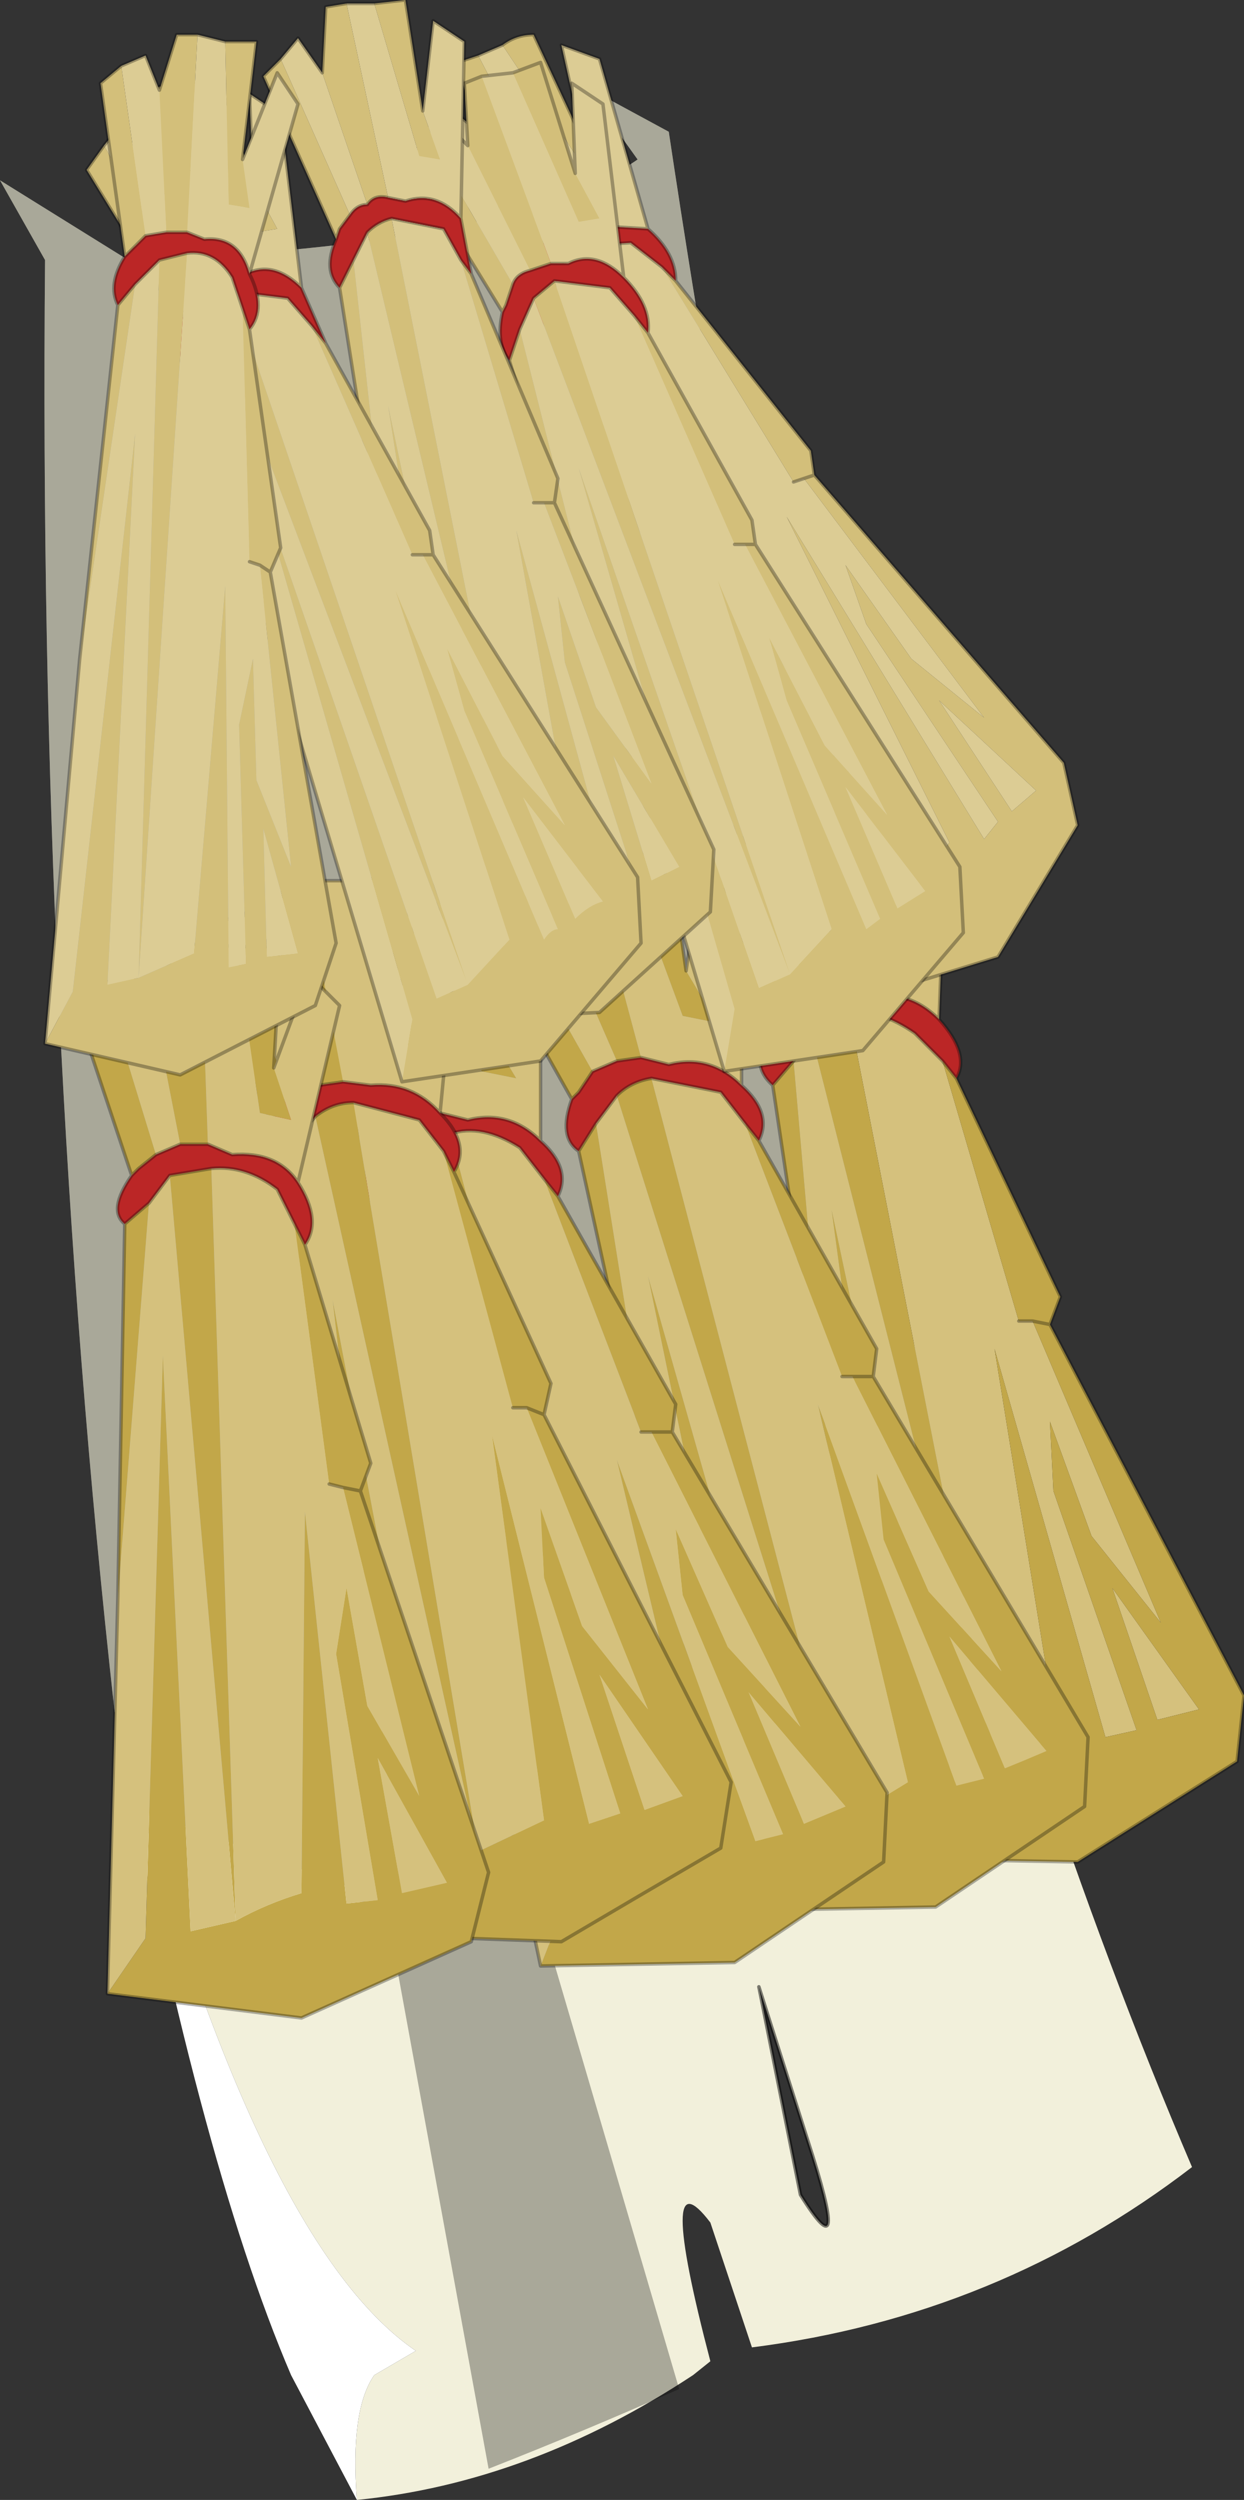 <?xml version="1.0"?>
<svg xmlns="http://www.w3.org/2000/svg" xmlns:xlink="http://www.w3.org/1999/xlink" width="17.95px" height="36.05px"><rect width="100%" height="100%" fill="#333333" stroke="none"/><g transform="matrix(1, 0, 0, 1, -266, -182.45)"><use xlink:href="#object-0" width="17.95" height="36.05" transform="matrix(1, 0, 0, 1, 266, 182.45)"/></g><defs><g transform="matrix(1, 0, 0, 1, -266, -182.45)" id="object-0"><path fill-rule="evenodd" fill="#f2f0db" stroke="none" d="M267.65 207.1Q266.55 197.2 266.65 186.2L266 185.05L267.85 186.2Q273.4 186 275.2 184.75L274.45 183.7L275.65 184.35Q278.35 202.35 283.2 213.7Q280.4 215.85 276.85 216.3L276.25 214.5Q275.45 213.45 276.25 216.5L276 216.7Q273.65 218.25 271.15 218.5Q271.05 217.2 271.4 216.7L272 216.35Q269.65 214.75 267.65 207.1M276.95 211.1L277.55 214.1Q278.3 215.3 277.65 213.3L276.95 211.1"/><path fill-rule="evenodd" fill="#ffffff" stroke="none" d="M267.65 207.1Q269.65 214.75 272 216.35L271.4 216.7Q271.05 217.2 271.15 218.5L270.2 216.7Q268.85 213.55 267.65 207.1"/><path fill="none" stroke="#000000" stroke-opacity="0.498" stroke-width="0.05" stroke-linecap="round" stroke-linejoin="round" d="M276.95 211.1L277.55 214.1Q278.3 215.3 277.65 213.3L276.95 211.1"/><path fill-rule="evenodd" fill="#000000" fill-opacity="0.302" stroke="none" d="M266.65 186.2L266 185.05L267.85 186.2Q273.4 186 275.2 184.75L274.45 183.7L275.65 184.35Q277.55 197.05 280.55 206.45L278.15 206.75L279 208.9Q276.55 210.5 273.7 209.75L275.8 216.9Q274.45 217.5 273.05 218.05L271.55 209.85L268.05 208.55L267.65 207.1Q266.55 197.2 266.65 186.2"/><path fill-rule="evenodd" fill="#d5c17d" stroke="none" d="M278.95 195.55L279.2 194.15L279.65 194.55L279.55 197.15Q279.1 196.7 278.55 196.85L278.15 196.8L277.5 193.85L278.05 193.85L278.8 196.2L279.25 196.3L278.95 195.55M278.75 209.25L277.95 203.45L277.45 197.75L277.7 197.35L280.4 208L281.25 207.45L280.35 201.9L281.95 207.5L282.4 207.4L281.2 203.95L281.15 202.95L281.75 204.6L282.75 205.85L280.9 201.5L280.7 201.5L279.6 197.75L279.2 197.35Q278.7 197 278.25 197.05L280.4 208L279.75 208.15L278 199.9L279.15 208.4L278.75 209.25M276.15 194.65L276.55 194.35L276.95 194.8L277.7 196.85L277.4 197L276.15 194.65M283.3 207.1L282.7 207.25L282.05 205.35L283.3 207.1"/><path fill-rule="evenodd" fill="#bb2626" stroke="none" d="M279.55 197.15Q280 197.65 279.8 198L279.6 197.75L279.2 197.35Q278.7 197 278.25 197.05L277.7 197.35L277.45 197.75L277.15 198.1Q276.8 197.8 277.1 197.3L277.15 197.25L277.4 197L277.7 196.85L278.15 196.8L278.55 196.85Q279.1 196.7 279.55 197.15"/><path fill-rule="evenodd" fill="#c2a749" stroke="none" d="M279.8 198L281.3 201.15L281.15 201.55L283.95 206.9L283.85 207.85L281.55 209.3L278.75 209.25L279.15 208.4L278 199.9L279.75 208.15L280.4 208L281.25 207.45L280.35 201.9L281.95 207.5L282.4 207.4L281.2 203.95L281.15 202.95L281.75 204.6L282.75 205.85L280.9 201.5L281.15 201.55L280.9 201.5L280.7 201.5L279.6 197.75L279.8 198M277.95 203.45L277.15 198.1L277.45 197.75L277.95 203.45M277.1 197.3L275.85 194.85L276.15 194.65L277.4 197L277.15 197.25L277.1 197.3M276.95 194.8L277.1 193.9L277.5 193.85L278.15 196.8L277.7 196.85L276.95 194.8M278.05 193.85L278.7 193.8L278.95 195.55L279.25 196.3L278.8 196.2L278.05 193.85M277.7 197.35L278.25 197.05L280.4 208L277.7 197.35M283.3 207.1L282.05 205.35L282.7 207.25L283.3 207.1"/><path fill="none" stroke="#000000" stroke-opacity="0.302" stroke-width="0.05" stroke-linecap="round" stroke-linejoin="round" d="M278.95 195.55L279.2 194.15L279.65 194.55L279.55 197.15Q280 197.65 279.8 198L281.3 201.15L281.15 201.55L283.95 206.9L283.85 207.85L281.55 209.3L278.75 209.25L277.95 203.45L277.15 198.1Q276.8 197.8 277.1 197.3L275.85 194.85L276.15 194.65L276.55 194.35L276.95 194.8L277.1 193.9L277.5 193.85L278.05 193.85L278.7 193.8L278.95 195.55M279.55 197.15Q279.1 196.7 278.55 196.85L278.15 196.8L277.7 196.85L277.4 197L277.15 197.25L277.1 197.3M277.45 197.75L277.7 197.35L278.25 197.05Q278.7 197 279.2 197.35L279.6 197.75L279.8 198M281.15 201.55L280.9 201.5L280.7 201.5M277.45 197.75L277.15 198.1"/><path fill-rule="evenodd" fill="#c2a749" stroke="none" d="M274.9 197.75L274.05 195.8L274.1 194.9L274.5 194.9L275.25 197.7L274.9 197.75M273.25 195.6L274.55 197.9L274.35 198.2L274.25 198.3L272.9 195.9L273.25 195.6M275 194.8L275.65 194.7L275.9 196.45L276.35 197.2L275.85 197.1L275 194.8M276.95 198.9L278.65 201.9L278.6 202.3L281.7 207.5L281.65 208.5L279.5 209.95L276.7 210L277.05 209.1L275.35 200.85L277.65 208.95L278.2 208.7L279.1 208.15L277.8 202.7L279.8 208.2L280.2 208.1L278.75 204.65L278.65 203.7L279.4 205.4L280.45 206.55L278.3 202.3L278.6 202.3L278.3 202.3L278.15 202.3L276.75 198.65L276.95 198.9M275.5 204.3L274.35 199.05L274.6 198.65L275.5 204.3M274.9 198.25Q275.1 198.05 275.4 198L278.2 208.7L274.9 198.25M279.7 206.05L280.5 207.95Q280.75 207.85 281.1 207.7L279.7 206.05"/><path fill-rule="evenodd" fill="#d5c17d" stroke="none" d="M274.05 195.8L274.9 197.75L274.55 197.9L273.25 195.6L273.55 195.35L274.05 195.8M275.25 197.7L274.5 194.9L275 194.8L275.85 197.1L276.35 197.2L275.9 196.45L276.1 195.05L276.7 195.45L276.7 198.1Q276.25 197.65 275.65 197.8L275.25 197.7M276.7 210L275.5 204.3L274.6 198.65L274.9 198.25L278.2 208.7L279.1 208.15L277.8 202.7L279.8 208.2L280.2 208.1L278.75 204.65L278.65 203.7L279.4 205.4L280.45 206.55L278.3 202.3L278.15 202.3L276.75 198.65L276.4 198.2L275.4 198L278.2 208.7L277.65 208.95L275.35 200.85L277.05 209.1L276.7 210M279.7 206.05L281.1 207.7Q280.75 207.85 280.5 207.95L279.7 206.05"/><path fill-rule="evenodd" fill="#bb2626" stroke="none" d="M274.9 197.75L275.25 197.7L275.65 197.8Q276.25 197.65 276.7 198.1Q277.15 198.5 276.95 198.9L276.75 198.65L276.4 198.2L275.4 198Q275.1 198.05 274.9 198.25L274.6 198.65L274.35 199.05Q274.05 198.85 274.25 198.3L274.35 198.2L274.55 197.9L274.9 197.75"/><path fill="none" stroke="#000000" stroke-opacity="0.302" stroke-width="0.05" stroke-linecap="round" stroke-linejoin="round" d="M274.9 197.75L275.25 197.7L275.65 197.8Q276.25 197.65 276.7 198.1L276.7 195.45L276.1 195.05L275.9 196.45L275.65 194.7L275 194.8L274.5 194.9L274.1 194.9L274.05 195.8L273.55 195.35L273.25 195.6L272.9 195.9L274.25 198.3Q274.05 198.85 274.35 199.05L275.5 204.3L276.7 210L279.5 209.95L281.65 208.5L281.7 207.5L278.6 202.3L278.65 201.9L276.95 198.9Q277.15 198.5 276.7 198.1M274.55 197.9L274.9 197.75M274.25 198.3L274.35 198.2L274.55 197.9M274.6 198.65L274.9 198.25Q275.1 198.05 275.4 198L276.4 198.2L276.75 198.65L276.95 198.9M274.35 199.05L274.6 198.65M278.6 202.3L278.3 202.3L278.15 202.3"/><path fill-rule="evenodd" fill="#d3bf7a" stroke="none" d="M273.25 183.1Q273.45 182.95 273.7 182.95L274.4 184.45L274.8 185L274.55 185.05L273.25 183.1M275.75 186.5L277.7 188.95L277.75 189.3L281.35 193.45L281.55 194.35L280.4 196.25L278.45 196.85L278.45 195.95L275.1 188.6L278.8 195.6L279.15 195.35L274.35 186L274.1 186.3L279.15 195.35L279.7 194.6L277.35 189.9L280.2 194.55L280.4 194.3L278.5 191.45L278.2 190.6L279.15 191.95L280.2 192.8L277.6 189.35L277.45 189.4L275.55 186.3L275.75 186.5M276.05 191.85L273.9 187.15L273.95 186.75L276.05 191.85M273.65 186.5L272 184.55L272.2 184.25L273.75 186.1L273.7 186.4L273.65 186.5M272.85 184.3L272.6 183.35L272.9 183.25L274.2 185.75L273.9 185.85L272.85 184.3M277.6 189.35L277.75 189.3L277.6 189.35M280.6 194.15L280.95 193.85L279.55 192.55L280.6 194.15"/><path fill-rule="evenodd" fill="#dccc94" stroke="none" d="M274.4 184.45L274.1 183.1L274.65 183.3L275.35 185.75L274.5 185.7L274.2 185.75L272.9 183.25L273.25 183.1L274.55 185.05L274.8 185L274.4 184.45M278.45 196.85L276.05 191.85L273.95 186.75L274.1 186.3L279.15 195.35L274.35 186L275.1 185.95L275.55 186.3L277.45 189.4L277.6 189.35L280.2 192.8L279.15 191.95L278.2 190.6L278.5 191.45L280.4 194.3L280.2 194.55L277.35 189.9L279.7 194.6L279.15 195.35L278.8 195.6L275.1 188.6L278.45 195.95L278.45 196.85M272.2 184.25L272.35 183.9L272.85 184.3L273.9 185.85L273.75 186.1L272.2 184.25M280.6 194.15L279.55 192.55L280.95 193.85L280.6 194.15"/><path fill-rule="evenodd" fill="#bb2626" stroke="none" d="M275.35 185.75Q275.75 186.1 275.75 186.5L275.55 186.3L275.1 185.95L274.35 186L274.1 186.3L273.95 186.75L273.9 187.15Q273.6 187.05 273.65 186.5L273.7 186.4L273.75 186.1L273.9 185.85L274.2 185.75L274.5 185.7L275.35 185.75"/><path fill="none" stroke="#000000" stroke-opacity="0.302" stroke-width="0.05" stroke-linecap="round" stroke-linejoin="round" d="M273.25 183.1Q273.45 182.95 273.7 182.95L274.4 184.45L274.1 183.1L274.65 183.3L275.35 185.75Q275.75 186.1 275.75 186.5L277.7 188.95L277.75 189.3L281.35 193.45L281.55 194.35L280.4 196.25L278.45 196.85L276.05 191.85L273.9 187.15Q273.6 187.05 273.65 186.5L272 184.55L272.2 184.25L272.35 183.9L272.85 184.3L272.6 183.35L272.9 183.25L273.25 183.1M274.2 185.75L274.5 185.7L275.35 185.75M274.1 186.3L274.35 186L275.1 185.95L275.55 186.3L275.75 186.5M273.95 186.75L274.1 186.3M273.9 187.15L273.95 186.75M273.75 186.1L273.7 186.4L273.65 186.5M273.9 185.85L273.75 186.1M274.2 185.75L273.9 185.85M277.6 189.35L277.45 189.4M277.75 189.3L277.6 189.35"/><path fill-rule="evenodd" fill="#c2a749" stroke="none" d="M272 198.55L271.15 196.6L271.2 195.7L271.6 195.7L272.35 198.5L272 198.55M270.35 196.4L271.65 198.7L271.45 199L271.35 199.1L270 196.7Q270.1 196.5 270.35 196.4M272.1 195.6L272.75 195.5L273 197.25L273.45 198L272.95 197.9L272.1 195.6M274.05 199.7L275.75 202.7L275.7 203.1L278.8 208.3L278.75 209.3L276.6 210.75L273.8 210.8L274.15 209.9L272.45 201.65L274.75 209.75L275.3 209.5Q275.7 209.2 276.2 208.95L274.9 203.5L276.9 209L277.3 208.9L275.85 205.45L275.75 204.5L276.5 206.2L277.55 207.35L275.4 203.1L275.25 203.1L273.85 199.45L274.05 199.7M272.6 205.1L271.45 199.85L271.7 199.45L272.6 205.1M272 199.05Q272.2 198.85 272.5 198.8L275.3 209.5L272 199.05M275.4 203.1L275.7 203.1L275.4 203.1M276.8 206.85L277.6 208.75L278.2 208.5L276.8 206.85"/><path fill-rule="evenodd" fill="#d5c17d" stroke="none" d="M271.15 196.6L272 198.55L271.65 198.7L270.35 196.4L270.65 196.15L271.15 196.6M272.35 198.5L271.6 195.7L272.1 195.6L272.95 197.9L273.45 198L273 197.25L273.2 195.85L273.8 196.25L273.8 198.9Q273.35 198.45 272.75 198.6L272.35 198.5M273.8 210.8L272.6 205.1L271.7 199.45L272 199.05L275.3 209.5Q275.7 209.2 276.2 208.95L274.9 203.5L276.9 209L277.3 208.9L275.85 205.45L275.75 204.5L276.5 206.2L277.55 207.35L275.4 203.1L275.25 203.1L273.85 199.45L273.5 199Q272.95 198.65 272.5 198.8L275.3 209.5L274.75 209.75L272.45 201.65L274.15 209.9L273.8 210.8M276.8 206.85L278.2 208.5L277.6 208.75L276.8 206.85"/><path fill-rule="evenodd" fill="#bb2626" stroke="none" d="M272 198.55L272.35 198.5L272.75 198.6Q273.35 198.45 273.8 198.9Q274.25 199.3 274.05 199.7L273.85 199.45L273.5 199Q272.95 198.65 272.5 198.8Q272.2 198.85 272 199.05L271.7 199.45L271.45 199.85Q271.15 199.65 271.35 199.1L271.45 199L271.65 198.7L272 198.55"/><path fill="none" stroke="#000000" stroke-opacity="0.302" stroke-width="0.05" stroke-linecap="round" stroke-linejoin="round" d="M272 198.55L272.35 198.5L272.75 198.6Q273.35 198.45 273.8 198.9L273.8 196.25L273.2 195.85L273 197.25L272.75 195.5L272.1 195.6L271.6 195.7L271.2 195.7L271.15 196.6L270.65 196.15L270.35 196.4Q270.1 196.5 270 196.7L271.35 199.1Q271.15 199.65 271.45 199.85L272.6 205.1L273.8 210.8L276.6 210.75L278.75 209.3L278.8 208.3L275.7 203.1L275.75 202.7L274.05 199.7Q274.25 199.3 273.8 198.9M271.65 198.7L272 198.55M271.35 199.1L271.45 199L271.65 198.7M271.45 199.85L271.7 199.45L272 199.05Q272.2 198.85 272.5 198.8Q272.95 198.65 273.5 199L273.85 199.45L274.05 199.7M275.4 203.1L275.25 203.1M275.7 203.1L275.4 203.1"/><path fill-rule="evenodd" fill="#c2a749" stroke="none" d="M270.6 198.1L269.9 196.1L270.1 195.2L270.4 195.15L270.95 198.05L270.6 198.1M269.1 195.8L270.2 198.2L270 198.5L269.9 198.6L268.8 196.1L269.1 195.8M271 195.15L271.6 195.1L271.75 196.8L272.1 197.55L271.65 197.5L271 195.15M272.55 199.35L273.95 202.4L273.85 202.85L276.55 208.15L276.4 209.1Q275.2 209.8 274.1 210.45L271.3 210.35L271.75 209.5L270.8 201.2L272.35 209.35L272.9 209.15L273.85 208.7L273.1 203.15L274.5 208.75L274.95 208.6L273.85 205.2L273.8 204.2L274.4 205.9L275.35 207.1L273.6 202.75L273.85 202.85L273.6 202.75L273.4 202.75L272.4 199.05L272.55 199.35M270.6 204.6L269.9 199.3L270.2 198.95L270.6 204.6M270.55 198.55Q270.8 198.35 271.1 198.35L272.9 209.15L270.55 198.55M274.65 206.6L275.3 208.55L275.85 208.35L274.65 206.6"/><path fill-rule="evenodd" fill="#d5c17d" stroke="none" d="M269.9 196.1L270.6 198.1L270.2 198.2L269.1 195.8L269.5 195.6L269.9 196.1M270.95 198.05L270.4 195.15L271 195.15L271.65 197.5L272.1 197.55L271.75 196.8L272.05 195.45L272.6 195.9L272.35 198.5Q271.95 198.05 271.35 198.1L270.95 198.05M271.3 210.35L270.6 204.6L270.2 198.95L270.55 198.55L272.9 209.15L273.85 208.7L273.1 203.15L274.5 208.75L274.95 208.6L273.85 205.2L273.8 204.2L274.4 205.9L275.35 207.1L273.6 202.75L273.4 202.75L272.4 199.05L272.05 198.6L271.1 198.35L272.9 209.15L272.35 209.35L270.8 201.2L271.75 209.5L271.3 210.35M274.65 206.6L275.85 208.35L275.3 208.55L274.65 206.6"/><path fill-rule="evenodd" fill="#bb2626" stroke="none" d="M270.6 198.1L270.95 198.05L271.35 198.1Q271.95 198.05 272.35 198.5Q272.8 198.95 272.55 199.35L272.4 199.05L272.05 198.6L271.1 198.35Q270.8 198.35 270.55 198.55L270.2 198.95L269.9 199.3Q269.6 199.1 269.9 198.6L270 198.5L270.2 198.2L270.6 198.1"/><path fill="none" stroke="#000000" stroke-opacity="0.302" stroke-width="0.05" stroke-linecap="round" stroke-linejoin="round" d="M270.6 198.1L270.95 198.05L271.35 198.1Q271.95 198.05 272.35 198.5L272.6 195.9L272.05 195.45L271.75 196.8L271.6 195.1L271 195.15L270.4 195.15L270.1 195.2L269.9 196.1L269.5 195.6L269.1 195.8L268.8 196.1L269.9 198.6Q269.6 199.1 269.9 199.3L270.6 204.6L271.3 210.35L274.1 210.45Q275.2 209.8 276.4 209.1L276.55 208.15L273.85 202.85L273.95 202.4L272.55 199.35Q272.8 198.95 272.35 198.5M270.2 198.2L270.6 198.1M269.9 198.6L270 198.5L270.2 198.2M270.2 198.95L270.55 198.55Q270.8 198.35 271.1 198.35L272.05 198.6L272.4 199.05L272.55 199.35M269.9 199.3L270.2 198.95M273.85 202.85L273.6 202.75L273.4 202.75"/><path fill-rule="evenodd" fill="#c2a749" stroke="none" d="M268.6 198.95L268.2 196.9L268.55 196.1L268.9 196.05L269 198.95L268.6 198.95M267.5 196.65L268.25 199.1L268 199.3L267.9 199.4L267.05 196.85L267.5 196.65M269.4 196.1L270.05 196.1L269.95 197.85L270.2 198.6L269.75 198.5L269.4 196.1M270.4 200.4L271.35 203.55L271.2 203.95L273.05 209.45L272.8 210.45L270.35 211.55L267.55 211.2L268.1 210.4L268.35 202L268.75 210.3L269.4 210.15Q269.85 209.9 270.35 209.75L270.4 204.25L271 209.9L271.45 209.85L270.85 206.3L271 205.35L271.3 207.05L272.05 208.35L270.95 203.9L270.75 203.85L270.25 200.1L270.4 200.4M267.7 205.5L267.8 200.1L268.15 199.8L267.7 205.5M268.45 199.4L269.05 199.3L269.4 210.15L268.45 199.4M270.95 203.9L271.2 203.95L270.95 203.9M271.45 207.8L271.8 209.75L272.45 209.6L271.45 207.8"/><path fill-rule="evenodd" fill="#d5c17d" stroke="none" d="M268.2 196.9L268.6 198.95L268.25 199.1L267.5 196.65L267.85 196.4L268.2 196.9M269 198.95L268.9 196.05L269.4 196.1L269.75 198.5L270.2 198.6L269.95 197.85L270.45 196.5L270.9 196.95L270.3 199.5Q270 199.05 269.35 199.1L269 198.95M267.55 211.2L267.7 205.5L268.15 199.8L268.45 199.4L269.4 210.15Q269.85 209.9 270.35 209.75L270.4 204.25L271 209.9L271.45 209.85L270.85 206.3L271 205.35L271.3 207.05L272.05 208.35L270.95 203.9L270.75 203.85L270.25 200.1L270 199.6Q269.55 199.25 269.05 199.3L269.4 210.15L268.75 210.3L268.35 202L268.1 210.4L267.55 211.2M271.45 207.8L272.45 209.6L271.8 209.75L271.45 207.8"/><path fill-rule="evenodd" fill="#bb2626" stroke="none" d="M268.6 198.95L269 198.95L269.35 199.1Q270 199.05 270.3 199.5Q270.65 200.05 270.4 200.4L270.25 200.1L270 199.6Q269.55 199.25 269.05 199.3L268.45 199.4L268.15 199.8L267.8 200.1Q267.55 199.9 267.9 199.4L268 199.3L268.25 199.1L268.6 198.95"/><path fill="none" stroke="#000000" stroke-opacity="0.302" stroke-width="0.05" stroke-linecap="round" stroke-linejoin="round" d="M268.6 198.95L269 198.95L269.35 199.1Q270 199.05 270.3 199.5L270.9 196.95L270.45 196.5L269.95 197.85L270.05 196.1L269.4 196.1L268.9 196.05L268.55 196.1L268.2 196.9L267.85 196.4L267.5 196.65L267.05 196.85L267.9 199.4Q267.55 199.9 267.8 200.1L267.7 205.5L267.55 211.2L270.35 211.55L272.8 210.45L273.05 209.45L271.2 203.95L271.35 203.55L270.4 200.4Q270.65 200.05 270.3 199.5M268.25 199.1L268.6 198.95M267.9 199.4L268 199.3L268.25 199.1M267.8 200.1L268.15 199.8L268.45 199.4L269.05 199.3Q269.55 199.25 270 199.6L270.25 200.1L270.4 200.4M270.95 203.9L270.75 203.85M271.2 203.95L270.95 203.9"/><path fill-rule="evenodd" fill="#d3bf7a" stroke="none" d="M273.4 183.5L273.8 183.35L274.3 184.95L274.65 185.6L274.35 185.65L273.4 183.5M275.35 187.25L276.85 189.95L276.9 190.3L279.85 194.95L279.9 195.9L278.45 197.6L276.45 197.9L276.6 197L274.35 189.2L276.95 196.7L277.4 196.5L278 195.85L276.35 190.8L278.5 195.85L278.7 195.7L277.35 192.55L277.1 191.65L277.9 193.2L278.8 194.2L276.75 190.3L276.6 190.3L275.15 187L275.35 187.25M274.85 192.55L273.35 187.65L273.5 187.2L274.85 192.55M273.25 186.95L271.9 184.75L272.15 184.4L273.4 186.55L273.3 186.85L273.25 186.95M272.75 184.55L272.7 183.65L272.95 183.55L273.95 186.25L273.65 186.35L272.75 184.55M273.7 186.75L274 186.5L277.4 196.5L273.7 186.75M276.75 190.3L276.9 190.3L276.75 190.3M278.95 195.55L279.35 195.3L278.2 193.8L278.95 195.55"/><path fill-rule="evenodd" fill="#dccc94" stroke="none" d="M274.3 184.95L274.25 183.65L274.7 183.95L275 186.45Q274.6 186.05 274.2 186.25L273.95 186.25L272.95 183.55L273.4 183.5L274.35 185.65L274.65 185.6L274.3 184.95M276.45 197.9L274.85 192.55L273.5 187.2L273.7 186.75L277.4 196.5L278 195.85L276.35 190.8L278.5 195.85L278.7 195.7L277.35 192.55L277.1 191.65L277.9 193.2L278.8 194.2L276.75 190.3L276.6 190.3L275.15 187L274.8 186.6L274 186.5L277.4 196.5L276.95 196.7L274.35 189.2L276.6 197L276.45 197.9M272.15 184.4L272.35 184.15L272.75 184.55L273.65 186.35Q273.45 186.4 273.4 186.55L272.15 184.4M278.95 195.55L278.2 193.8L279.35 195.3L278.95 195.55"/><path fill-rule="evenodd" fill="#bb2626" stroke="none" d="M275 186.45Q275.4 186.85 275.35 187.25L275.15 187L274.8 186.6L274 186.5L273.7 186.75L273.5 187.2L273.35 187.65Q273.15 187.4 273.25 186.95L273.3 186.85L273.4 186.55Q273.45 186.4 273.65 186.35L273.95 186.25L274.2 186.25Q274.6 186.05 275 186.45"/><path fill="none" stroke="#000000" stroke-opacity="0.302" stroke-width="0.05" stroke-linecap="round" stroke-linejoin="round" d="M273.4 183.5L273.8 183.35L274.3 184.95L274.25 183.65L274.7 183.95L275 186.45Q275.4 186.85 275.35 187.25L276.85 189.95L276.9 190.3L279.85 194.95L279.9 195.9L278.45 197.6L276.45 197.9L274.85 192.55L273.35 187.65Q273.15 187.4 273.25 186.95L271.9 184.75L272.15 184.4L272.35 184.15L272.75 184.55L272.7 183.65L272.95 183.55L273.4 183.5M273.95 186.25L274.2 186.25Q274.6 186.05 275 186.45M273.65 186.35Q273.45 186.4 273.4 186.55L273.3 186.85L273.25 186.95M273.35 187.65L273.5 187.2L273.7 186.75L274 186.5L274.8 186.6L275.15 187L275.35 187.25M273.95 186.25L273.65 186.35M276.75 190.3L276.6 190.3M276.9 190.3L276.75 190.3"/><path fill-rule="evenodd" fill="#d3bf7a" stroke="none" d="M271.4 182.5L271.85 182.45L272.1 184.05L272.35 184.75L272.05 184.7L271.4 182.5M272.8 186.4L274.05 189.35L274 189.7L276.3 194.7L276.25 195.6L274.65 197.05L272.6 197.15L272.85 196.3L271.6 188.3L273.25 196.1L273.7 195.85L271.65 185.6Q271.45 185.65 271.3 185.8L273.7 195.85L274.4 195.35L273.45 190.1L274.9 195.4L275.2 195.25L274.15 192L274.05 191.05L274.6 192.65L275.4 193.75L273.85 189.7L273.7 189.7L272.65 186.2L272.8 186.4M271.7 191.65L270.9 186.6L271.1 186.2L271.7 191.65M270.85 185.9L269.8 183.55L270.05 183.3L271.05 185.55L270.9 185.75L270.85 185.9M270.65 183.5L270.7 182.55L271 182.5L271.6 185.3Q271.4 185.25 271.3 185.4L270.65 183.5M273.85 189.7L274 189.7L273.85 189.7M275.4 195.15L275.8 194.95L274.85 193.35L275.4 195.15"/><path fill-rule="evenodd" fill="#dccc94" stroke="none" d="M272.1 184.05L272.25 182.75L272.7 183.05L272.65 185.6Q272.3 185.2 271.85 185.35L271.6 185.3L271 182.5L271.4 182.5L272.05 184.7L272.35 184.75L272.1 184.05M272.6 197.15L271.7 191.65L271.1 186.2L271.3 185.8L273.7 195.85L271.65 185.6L272.4 185.75L272.65 186.2L273.7 189.7L273.85 189.7L275.4 193.75L274.6 192.65L274.05 191.05L274.15 192L275.2 195.25L274.9 195.4L273.45 190.1L274.4 195.35L273.7 195.85L273.25 196.1L271.6 188.3L272.85 196.3L272.6 197.15M270.05 183.3L270.3 183L270.65 183.5L271.3 185.4Q271.15 185.4 271.05 185.55L270.05 183.3M275.4 195.15L274.85 193.35L275.8 194.95L275.4 195.15"/><path fill-rule="evenodd" fill="#bb2626" stroke="none" d="M272.65 185.6L272.8 186.4L272.65 186.2L272.4 185.75L271.65 185.6Q271.45 185.65 271.3 185.8L271.1 186.2L270.9 186.6Q270.65 186.35 270.85 185.9L270.9 185.75L271.05 185.55Q271.15 185.4 271.3 185.4Q271.4 185.25 271.6 185.3L271.85 185.35Q272.3 185.2 272.65 185.6"/><path fill="none" stroke="#000000" stroke-opacity="0.302" stroke-width="0.05" stroke-linecap="round" stroke-linejoin="round" d="M271.4 182.5L271.85 182.45L272.1 184.05L272.25 182.75L272.7 183.05L272.65 185.6L272.8 186.4L274.05 189.35L274 189.7L276.3 194.7L276.25 195.6L274.65 197.05L272.6 197.15L271.7 191.65L270.9 186.6Q270.65 186.35 270.85 185.9L269.8 183.55L270.05 183.3L270.3 183L270.65 183.5L270.7 182.55L271 182.5L271.4 182.5M271.6 185.3L271.85 185.35Q272.3 185.2 272.65 185.6M271.3 185.8Q271.45 185.65 271.65 185.6L272.4 185.75L272.65 186.2L272.8 186.4M271.1 186.2L271.3 185.8M270.9 186.6L271.1 186.2M271.05 185.55L270.9 185.75L270.85 185.9M271.3 185.4Q271.15 185.4 271.05 185.55M271.6 185.3Q271.4 185.25 271.3 185.4M273.85 189.7L273.7 189.7M274 189.7L273.85 189.7"/><path fill-rule="evenodd" fill="#d3bf7a" stroke="none" d="M268.75 183.65L269.15 183.5L269.65 185.1L270 185.75L269.7 185.8L268.75 183.65M270.7 187.4L272.2 190.1L272.25 190.45L275.2 195.1L275.25 196.05L273.8 197.75L271.8 198.05L271.95 197.15L269.7 189.35L272.3 196.85L272.75 196.65L273.35 196L271.7 190.95L273.85 196Q273.95 195.85 274.05 195.85L272.7 192.7L272.45 191.8L273.25 193.35L274.15 194.35L272.1 190.45L271.95 190.45L270.5 187.15L270.7 187.4M270.2 192.7L268.7 187.8L268.85 187.35L270.2 192.7M268.6 187.1L267.25 184.9L267.5 184.55L268.75 186.7L268.65 187L268.6 187.1M268.1 184.7L268.05 183.8L268.3 183.7L269.3 186.4L269 186.5L268.1 184.7M269.05 186.9L269.35 186.65L272.75 196.65L269.05 186.9M272.1 190.45L272.25 190.45L272.1 190.45M274.3 195.7Q274.5 195.5 274.7 195.45L273.55 193.95L274.3 195.7"/><path fill-rule="evenodd" fill="#dccc94" stroke="none" d="M269.65 185.1L269.6 183.8L270.05 184.1L270.35 186.6Q269.95 186.2 269.55 186.4L269.3 186.4L268.3 183.7L268.75 183.65L269.7 185.8L270 185.75L269.65 185.1M271.8 198.05L270.2 192.7L268.85 187.35L269.05 186.9L272.75 196.65L273.35 196L271.7 190.95L273.85 196Q273.95 195.85 274.05 195.85L272.7 192.7L272.45 191.8L273.25 193.35L274.15 194.35L272.1 190.45L271.95 190.45L270.5 187.15L270.15 186.75L269.35 186.65L272.75 196.65L272.3 196.85L269.7 189.35L271.95 197.15L271.8 198.05M267.5 184.55L267.7 184.3L268.1 184.7L269 186.5L268.75 186.7L267.5 184.55M274.3 195.7L273.55 193.95L274.7 195.45Q274.5 195.5 274.3 195.7"/><path fill-rule="evenodd" fill="#bb2626" stroke="none" d="M270.35 186.6L270.7 187.4L270.5 187.15L270.15 186.75L269.35 186.65L269.05 186.9L268.85 187.35L268.7 187.8Q268.5 187.55 268.6 187.1L268.65 187L268.75 186.7L269 186.5L269.3 186.4L269.55 186.4Q269.95 186.2 270.35 186.6"/><path fill="none" stroke="#000000" stroke-opacity="0.302" stroke-width="0.05" stroke-linecap="round" stroke-linejoin="round" d="M268.75 183.65L269.15 183.5L269.65 185.1L269.6 183.8L270.05 184.1L270.35 186.6L270.7 187.4L272.2 190.1L272.25 190.45L275.2 195.1L275.25 196.05L273.8 197.75L271.8 198.05L270.2 192.7L268.7 187.8Q268.5 187.55 268.6 187.1L267.25 184.9L267.5 184.55L267.7 184.3L268.1 184.7L268.05 183.8L268.3 183.7L268.75 183.65M269.3 186.4L269.55 186.4Q269.95 186.2 270.35 186.6M269 186.5L268.75 186.7L268.65 187L268.6 187.1M268.7 187.8L268.85 187.35L269.05 186.9L269.35 186.65L270.15 186.75L270.5 187.15L270.7 187.4M269.3 186.4L269 186.5M272.1 190.45L271.95 190.45M272.25 190.45L272.1 190.45"/><path fill-rule="evenodd" fill="#d3bf7a" stroke="none" d="M269.25 183.05L269.7 183.05L269.5 184.75L269.6 185.45L269.3 185.4L269.25 183.05M269.6 187.2L270.05 190.35L269.9 190.7L270.85 196.05L270.55 196.95L268.6 197.95L266.65 197.5L267.05 196.75L267.95 188.7L267.55 196.65L268 196.55L268.7 186.1L268.3 186.2L268 196.55L268.8 196.2L269.25 190.9L269.3 196.4L269.55 196.35L269.45 192.9L269.65 191.95L269.7 193.7L270.2 194.95L269.75 190.6L269.6 190.55L269.5 186.9L269.6 187.2M267.15 191.95L267.7 186.85L267.95 186.55L267.15 191.95M267.8 186.15L267.45 183.65L267.75 183.4L268.1 185.85L267.9 186.05L267.8 186.15M268.3 183.75L268.55 182.95L268.85 182.95L268.7 185.8L268.4 185.8L268.3 183.75M269.75 190.6L269.9 190.7L269.75 190.6M269.85 196.25L270.3 196.2L269.8 194.4L269.85 196.25"/><path fill-rule="evenodd" fill="#dccc94" stroke="none" d="M269.5 184.75L270 183.5L270.3 183.95L269.6 186.4Q269.45 185.85 268.95 185.9L268.7 185.8L268.85 182.95L269.25 183.05L269.3 185.4L269.6 185.45L269.5 184.75M266.65 197.5L267.15 191.95L267.95 186.55L268.3 186.2L268 196.55L268.7 186.1Q269.1 186.05 269.35 186.45L269.5 186.9L269.6 190.55L269.75 190.6L270.2 194.95L269.7 193.7L269.65 191.95L269.45 192.9L269.55 196.35L269.3 196.4L269.25 190.9L268.8 196.2L268 196.55L267.55 196.65L267.95 188.7L267.05 196.75L266.65 197.5M267.75 183.4L268.1 183.25L268.3 183.75L268.4 185.8L268.1 185.85L267.75 183.4M269.85 196.25L269.8 194.4L270.3 196.2L269.85 196.25"/><path fill-rule="evenodd" fill="#bb2626" stroke="none" d="M269.6 186.4Q269.85 186.9 269.6 187.2L269.5 186.9L269.35 186.45Q269.1 186.05 268.7 186.1L268.3 186.2L267.95 186.55L267.7 186.85Q267.55 186.55 267.8 186.15L267.9 186.05L268.1 185.85L268.4 185.8L268.7 185.8L268.95 185.9Q269.45 185.85 269.6 186.4"/><path fill="none" stroke="#000000" stroke-opacity="0.302" stroke-width="0.05" stroke-linecap="round" stroke-linejoin="round" d="M269.25 183.05L269.7 183.05L269.5 184.75L270 183.5L270.3 183.95L269.6 186.4Q269.85 186.9 269.6 187.2L270.05 190.35L269.9 190.7L270.85 196.05L270.55 196.95L268.6 197.95L266.65 197.5L267.15 191.95L267.7 186.85Q267.55 186.55 267.8 186.15L267.45 183.65L267.75 183.4L268.1 183.25L268.3 183.75L268.55 182.95L268.85 182.95L269.25 183.05M268.7 185.8L268.95 185.9Q269.45 185.85 269.6 186.4M268.3 186.2L268.7 186.1Q269.1 186.05 269.35 186.45L269.5 186.9L269.6 187.2M267.95 186.55L268.3 186.2M267.7 186.85L267.95 186.55M268.1 185.85L267.9 186.05L267.8 186.15M268.4 185.8L268.1 185.85M268.7 185.8L268.4 185.8M269.75 190.6L269.6 190.55M269.9 190.7L269.75 190.6"/></g></defs></svg>
